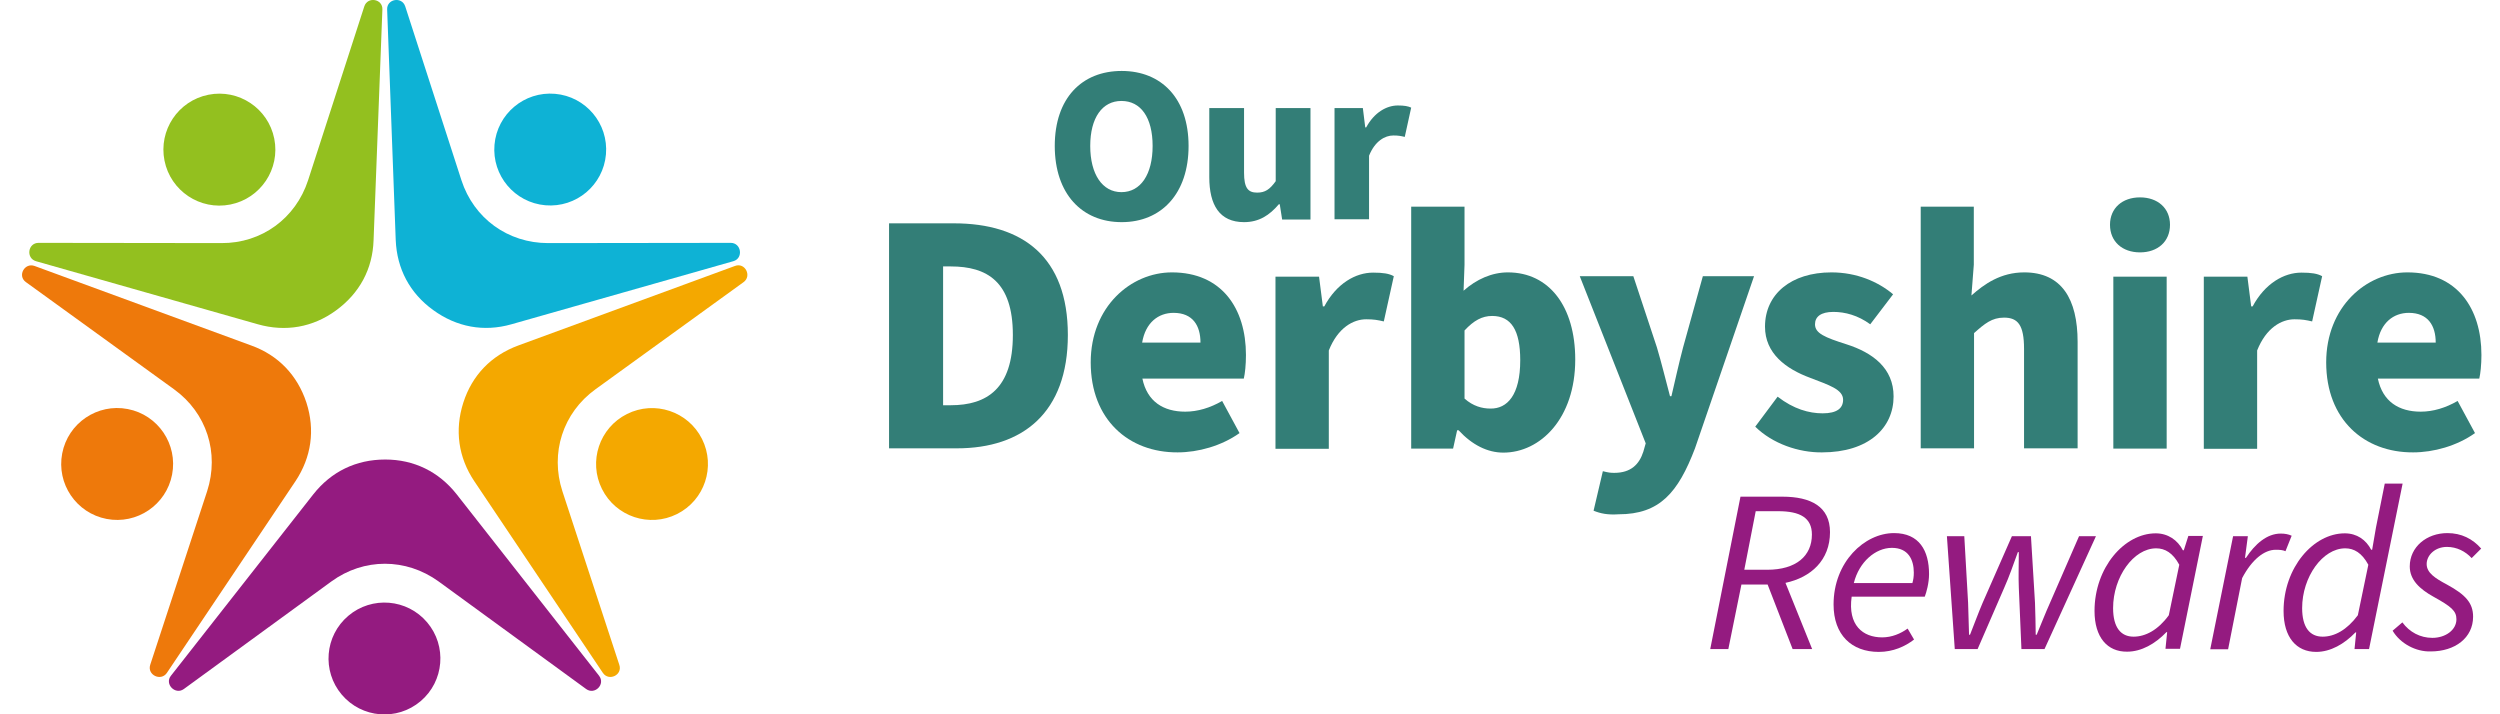 <?xml version="1.0" encoding="utf-8"?>
<!-- Generator: Adobe Illustrator 27.1.1, SVG Export Plug-In . SVG Version: 6.00 Build 0)  -->
<svg version="1.1" id="Layer_1" xmlns="http://www.w3.org/2000/svg" xmlns:xlink="http://www.w3.org/1999/xlink" x="0px" y="0px"
	 width="1050px" height="300px" viewBox="0 0 1050 300" style="enable-background:new 0 0 1050 300;" xml:space="preserve">
<style type="text/css">
	.st0{fill:#941B80;}
	.st1{fill:#337E77;}
	.st2{fill-rule:evenodd;clip-rule:evenodd;fill:#93C01F;}
	.st3{fill-rule:evenodd;clip-rule:evenodd;fill:#0EB2D5;}
	.st4{fill-rule:evenodd;clip-rule:evenodd;fill:#F4A800;}
	.st5{fill-rule:evenodd;clip-rule:evenodd;fill:#941B80;}
	.st6{fill-rule:evenodd;clip-rule:evenodd;fill:#EE790B;}
</style>
<g>
	<g>
		<g>
			<path class="st0" d="M731,208.6h17.6c12,0,20,4.2,20,14.9c0,11.8-8,19-18.7,21.3l11.2,27.8h-8.2l-10.5-27.1h-11l-5.5,27.1h-7.6
				L731,208.6z M742.2,239.3c12.2,0,18.8-5.8,18.8-14.8c0-7-4.9-9.8-14.2-9.8h-9.4l-4.8,24.6H742.2z"/>
			<path class="st0" d="M770.1,253.9c0-17.9,13-30,25.4-30c10.6,0,14.7,7.4,14.7,17.2c0,3.8-1.1,7.7-1.8,9.5h-30.7
				c-1.7,12,4.7,17.1,12.8,17.1c4.1,0,7.8-1.6,10.7-3.7l2.7,4.6c-3.7,2.9-8.8,5.2-14.8,5.2C777.6,273.8,770.1,266.6,770.1,253.9z
				 M803.2,244.9c0.4-1.4,0.6-2.7,0.6-4.4c0-5.4-2.3-10.4-9.2-10.4c-6.9,0-13.8,5.9-16,14.8H803.2z"/>
			<path class="st0" d="M817.7,225.2h7.3l1.6,28c0.2,4.2,0.2,8.9,0.4,13.4h0.4c1.8-4.5,3.5-9.2,5.3-13.4l12.3-28h8l1.7,28
				c0.1,4.2,0.3,8.9,0.3,13.4h0.4c1.9-4.5,3.7-9.2,5.6-13.4l12.2-28h7.1l-21.6,47.4H849l-1.1-25.8c-0.2-4.7,0-9.5,0-14.9h-0.4
				c-2,5.5-3.6,10.2-5.7,14.9l-11.2,25.8h-9.6L817.7,225.2z"/>
			<path class="st0" d="M879.7,256.6c0-18.2,12.5-32.6,25.7-32.6c5.1,0,9.2,2.8,11.4,7.1h0.4l1.9-6h6.1l-9.6,47.4h-6.1l0.7-7h-0.3
				c-4.7,4.9-10.5,8.2-16.5,8.2C885.1,273.8,879.7,267.7,879.7,256.6z M910.9,258.4l4.4-21.2c-2.7-5-6-6.9-9.7-6.9
				c-9.5,0-18.1,12-18.1,25.1c0,8.2,3.3,12,8.6,12C901.1,267.4,906.4,264.6,910.9,258.4z"/>
			<path class="st0" d="M937.9,225.2h6.2l-1.2,9.1h0.4c3.8-5.8,8.8-10.2,14.6-10.2c1.8,0,3.3,0.3,4.6,0.9l-2.6,6.5
				c-1.1-0.5-2.4-0.6-4.1-0.6c-4.8,0-10,4.1-14.1,11.9l-5.9,29.9h-7.5L937.9,225.2z"/>
			<path class="st0" d="M959.1,256.6c0-18.2,12.5-32.6,25.7-32.6c5.1,0,8.9,2.7,11.1,6.9h0.4l1.6-9.3l3.7-18.5h7.5L995,272.6h-6.1
				l0.7-7h-0.3c-4.7,4.9-10.5,8.2-16.5,8.2C964.5,273.8,959.1,267.7,959.1,256.6z M990.3,258.4l4.4-21.2c-2.7-5-6-6.9-9.7-6.9
				c-9.5,0-18.1,12-18.1,25.1c0,8.2,3.3,12,8.6,12C980.5,267.4,985.7,264.6,990.3,258.4z"/>
			<path class="st0" d="M1004.9,264.9l4.1-3.5c3,4.1,7.5,6.5,12.6,6.5c5.5,0,10.1-3.3,10.1-7.8c0-3.5-2.1-5.3-9.5-9.4
				c-6-3.3-10.1-7.2-10.1-12.8c0-8.2,7.1-14,15.8-14c5.9,0,10.6,2.4,14.2,6.5l-4,4c-2.6-2.8-6.2-4.7-10.4-4.7
				c-4.9,0-8.5,3.4-8.5,7.2c0,3.7,3.6,6,8.5,8.6c7.9,4.3,11,7.8,11,13.5c0,8.9-7.6,14.6-17.8,14.6
				C1014.7,273.8,1008.1,270.3,1004.9,264.9z"/>
		</g>
		<path class="st1" d="M443,61.3c0-20.1,11.4-31.5,28.1-31.5c16.7,0,28.1,11.5,28.1,31.5s-11.4,32-28.1,32
			C454.4,93.3,443,81.4,443,61.3z M484.1,61.3c0-12-5-18.9-13.1-18.9c-8,0-13.1,7-13.1,18.9c0,11.9,5.1,19.4,13.1,19.4
			C479.1,80.7,484.1,73.2,484.1,61.3z"/>
		<path class="st1" d="M507.9,74.4v-29h14.6v27.1c0,6.5,1.7,8.4,5.5,8.4c3.3,0,5.3-1.3,7.8-4.8V45.4h14.6v46.8h-11.9l-1-6.4h-0.4
			c-3.9,4.6-8.3,7.5-14.6,7.5C512.2,93.3,507.9,86.1,507.9,74.4z"/>
		<path class="st1" d="M560.5,45.4h11.9l1,8.1h0.4c3.4-6.3,8.6-9.2,13.3-9.2c2.7,0,4.3,0.3,5.6,0.9L590,57.5
			c-1.7-0.4-2.7-0.6-4.8-0.6c-3.5,0-7.7,2.3-10.2,8.5v26.7h-14.5V45.4z"/>
		<path class="st1" d="M373.4,93.8h27.2c28.9,0,47.9,14.1,47.9,46.9c0,32.7-19,47.6-46.6,47.6h-28.5V93.8z M399.3,170.2
			c15.3,0,26.1-7.1,26.1-29.5c0-22.5-10.9-28.8-26.1-28.8h-3.2v58.3H399.3z"/>
		<path class="st1" d="M458.1,152.2c0-23.4,16.9-37.8,34.1-37.8c20.9,0,31.1,15.1,31.1,34.7c0,4.1-0.4,7.8-0.9,9.9h-42.6
			c2,9.7,8.9,13.9,18,13.9c5.2,0,10.5-1.6,15.5-4.5l7.3,13.5c-7.6,5.4-17.4,8.1-26,8.1C474.1,190.1,458.1,176.3,458.1,152.2z
			 M504.2,143.9c0-7.1-3.2-12.5-11.3-12.5c-6.4,0-11.8,4.1-13.2,12.5H504.2z"/>
		<path class="st1" d="M535.7,116.2H554l1.6,12.5h0.6c5.2-9.7,13.2-14.2,20.5-14.2c4.2,0,6.7,0.4,8.7,1.5l-4.2,19
			c-2.6-0.6-4.2-0.9-7.4-0.9c-5.4,0-11.9,3.5-15.7,13.1v41.3h-22.4V116.2z"/>
		<path class="st1" d="M612.6,180.7H612l-1.7,7.7h-17.6V86.8h22.4v24.4l-0.4,10.9c5.4-4.8,11.9-7.7,18.6-7.7
			c17.4,0,28.3,14.4,28.3,36.6c0,24.8-14.7,39.1-30.2,39.1C624.8,190.1,618.3,186.9,612.6,180.7z M638.5,151.3
			c0-12.6-3.8-18.6-11.8-18.6c-4.2,0-7.7,1.9-11.6,6.1v28.6c3.6,3.2,7.4,4.2,10.9,4.2C633,171.7,638.5,166,638.5,151.3z"/>
		<path class="st1" d="M669.3,214.5l3.9-16.6c2.3,0.6,3.3,0.7,4.8,0.7c7,0,10.5-3.6,12.2-8.9l1-3.5l-27.7-70.2h22.5l9.9,29.9
			c2,6.7,3.6,13.4,5.5,20.5h0.6c1.6-6.8,3.1-13.7,4.9-20.5l8.3-29.9h21.5l-24.8,72.3c-7.1,18.6-14.8,27.7-32.1,27.7
			C675.2,216.3,672.3,215.7,669.3,214.5z"/>
		<path class="st1" d="M737.2,179.2l9.4-12.6c6.7,5.2,13.2,7,18.9,7c6.1,0,8.6-2.2,8.6-5.7c0-4.4-6.1-6.2-13.8-9.2
			c-10.3-3.8-19-10.3-19-21.5c0-13.7,11-22.8,27.9-22.8c10.6,0,19.6,3.9,25.9,9.2l-9.6,12.6c-5.2-3.8-10.6-5.2-15.5-5.2
			c-5.2,0-7.7,2-7.7,5.2c0,3.8,4.1,5.5,13.2,8.4c11,3.5,19.8,10,19.8,21.9c0,13.2-10.5,23.5-30.1,23.5
			C755.5,190.1,744.5,186.4,737.2,179.2z"/>
		<path class="st1" d="M806.7,86.8H829v24.4l-1,12.9c5.4-4.8,12.3-9.7,22.2-9.7c15.7,0,22.4,11.2,22.4,29.2v44.7h-22.5v-41.8
			c0-10-2.6-13.1-8.4-13.1c-5.1,0-8.1,2.5-12.6,6.5v48.4h-22.4V86.8z"/>
		<path class="st1" d="M886.2,94.4c0-7,5.2-11.5,12.6-11.5s12.6,4.5,12.6,11.5c0,7.1-5.2,11.6-12.6,11.6S886.2,101.5,886.2,94.4z
			 M887.7,116.2H910v72.2h-22.4V116.2z"/>
		<path class="st1" d="M925.6,116.2h18.3l1.6,12.5h0.6c5.2-9.7,13.2-14.2,20.5-14.2c4.2,0,6.7,0.4,8.7,1.5l-4.2,19
			c-2.6-0.6-4.2-0.9-7.4-0.9c-5.4,0-11.9,3.5-15.7,13.1v41.3h-22.4V116.2z"/>
		<path class="st1" d="M977,152.2c0-23.4,16.9-37.8,34.1-37.8c20.9,0,31.1,15.1,31.1,34.7c0,4.1-0.4,7.8-0.9,9.9h-42.6
			c2,9.7,8.9,13.9,18,13.9c5.2,0,10.5-1.6,15.5-4.5l7.3,13.5c-7.6,5.4-17.4,8.1-26,8.1C993,190.1,977,176.3,977,152.2z M1023,143.9
			c0-7.1-3.2-12.5-11.3-12.5c-6.4,0-11.8,4.1-13.2,12.5H1023z"/>
	</g>
	
		<ellipse transform="matrix(0.981 -0.196 0.196 0.981 -10.52 19.291)" class="st2" cx="92.1" cy="62.8" rx="23.5" ry="23.5"/>
	
		<ellipse transform="matrix(8.598865e-02 -0.996 0.996 8.598865e-02 148.673 287.585)" class="st3" cx="231.1" cy="62.8" rx="23.5" ry="23.5"/>
	
		<ellipse transform="matrix(0.894 -0.447 0.447 0.894 -58.23 143.124)" class="st4" cx="274" cy="194.9" rx="23.5" ry="23.5"/>
	
		<ellipse transform="matrix(0.763 -0.646 0.646 0.763 -140.449 169.996)" class="st5" cx="161.6" cy="276.5" rx="23.5" ry="23.5"/>
	
		<ellipse transform="matrix(0.189 -0.982 0.982 0.189 -151.487 206.35)" class="st6" cx="49.2" cy="194.9" rx="23.5" ry="23.5"/>
	<path class="st2" d="M156.9,100.9L160.6,4c0.2-4.5-6.2-5.6-7.6-1.3l-23.6,73c-5.2,16-19.5,26.5-36.4,26.4L16.2,102
		c-4.5,0-5.4,6.4-1.1,7.7l93.2,26.5c11.6,3.3,23.1,1.3,32.8-5.8C151,123.2,156.5,113,156.9,100.9z"/>
	<path class="st3" d="M214.8,136.2l93.2-26.5c4.3-1.2,3.4-7.7-1.1-7.7l-76.7,0.1c-16.9,0-31.2-10.4-36.4-26.4l-23.6-73
		c-1.4-4.3-7.8-3.2-7.6,1.3l3.6,96.8c0.5,12.1,5.9,22.3,15.7,29.4C191.8,137.4,203.2,139.5,214.8,136.2z"/>
	<path class="st4" d="M260.1,279.2l-23.9-72.9c-5.2-16,0.2-32.9,13.9-42.8l62.2-45c3.6-2.6,0.6-8.4-3.6-6.8l-91,33.4
		c-11.4,4.2-19.4,12.5-23.1,24c-3.7,11.5-2.1,23,4.6,33l54,80.5C255.7,286.3,261.6,283.5,260.1,279.2z"/>
	<path class="st5" d="M131.6,207.6l-59.8,76.2c-2.8,3.5,1.8,8.2,5.4,5.6l62-45.2c13.6-9.9,31.3-9.9,45,0l62,45.2
		c3.6,2.6,8.2-2,5.4-5.6l-59.8-76.2c-7.5-9.5-17.9-14.6-30-14.6C149.5,193,139.1,198.1,131.6,207.6z"/>
	<path class="st6" d="M105.5,145.1l-91-33.4c-4.2-1.5-7.3,4.2-3.6,6.8l62.2,45c13.7,9.9,19.1,26.7,13.9,42.8l-23.9,72.9
		c-1.4,4.3,4.5,7.1,7,3.4l54-80.5c6.7-10.1,8.3-21.5,4.6-33C124.9,157.6,116.9,149.2,105.5,145.1z"/>
</g>
</svg>
